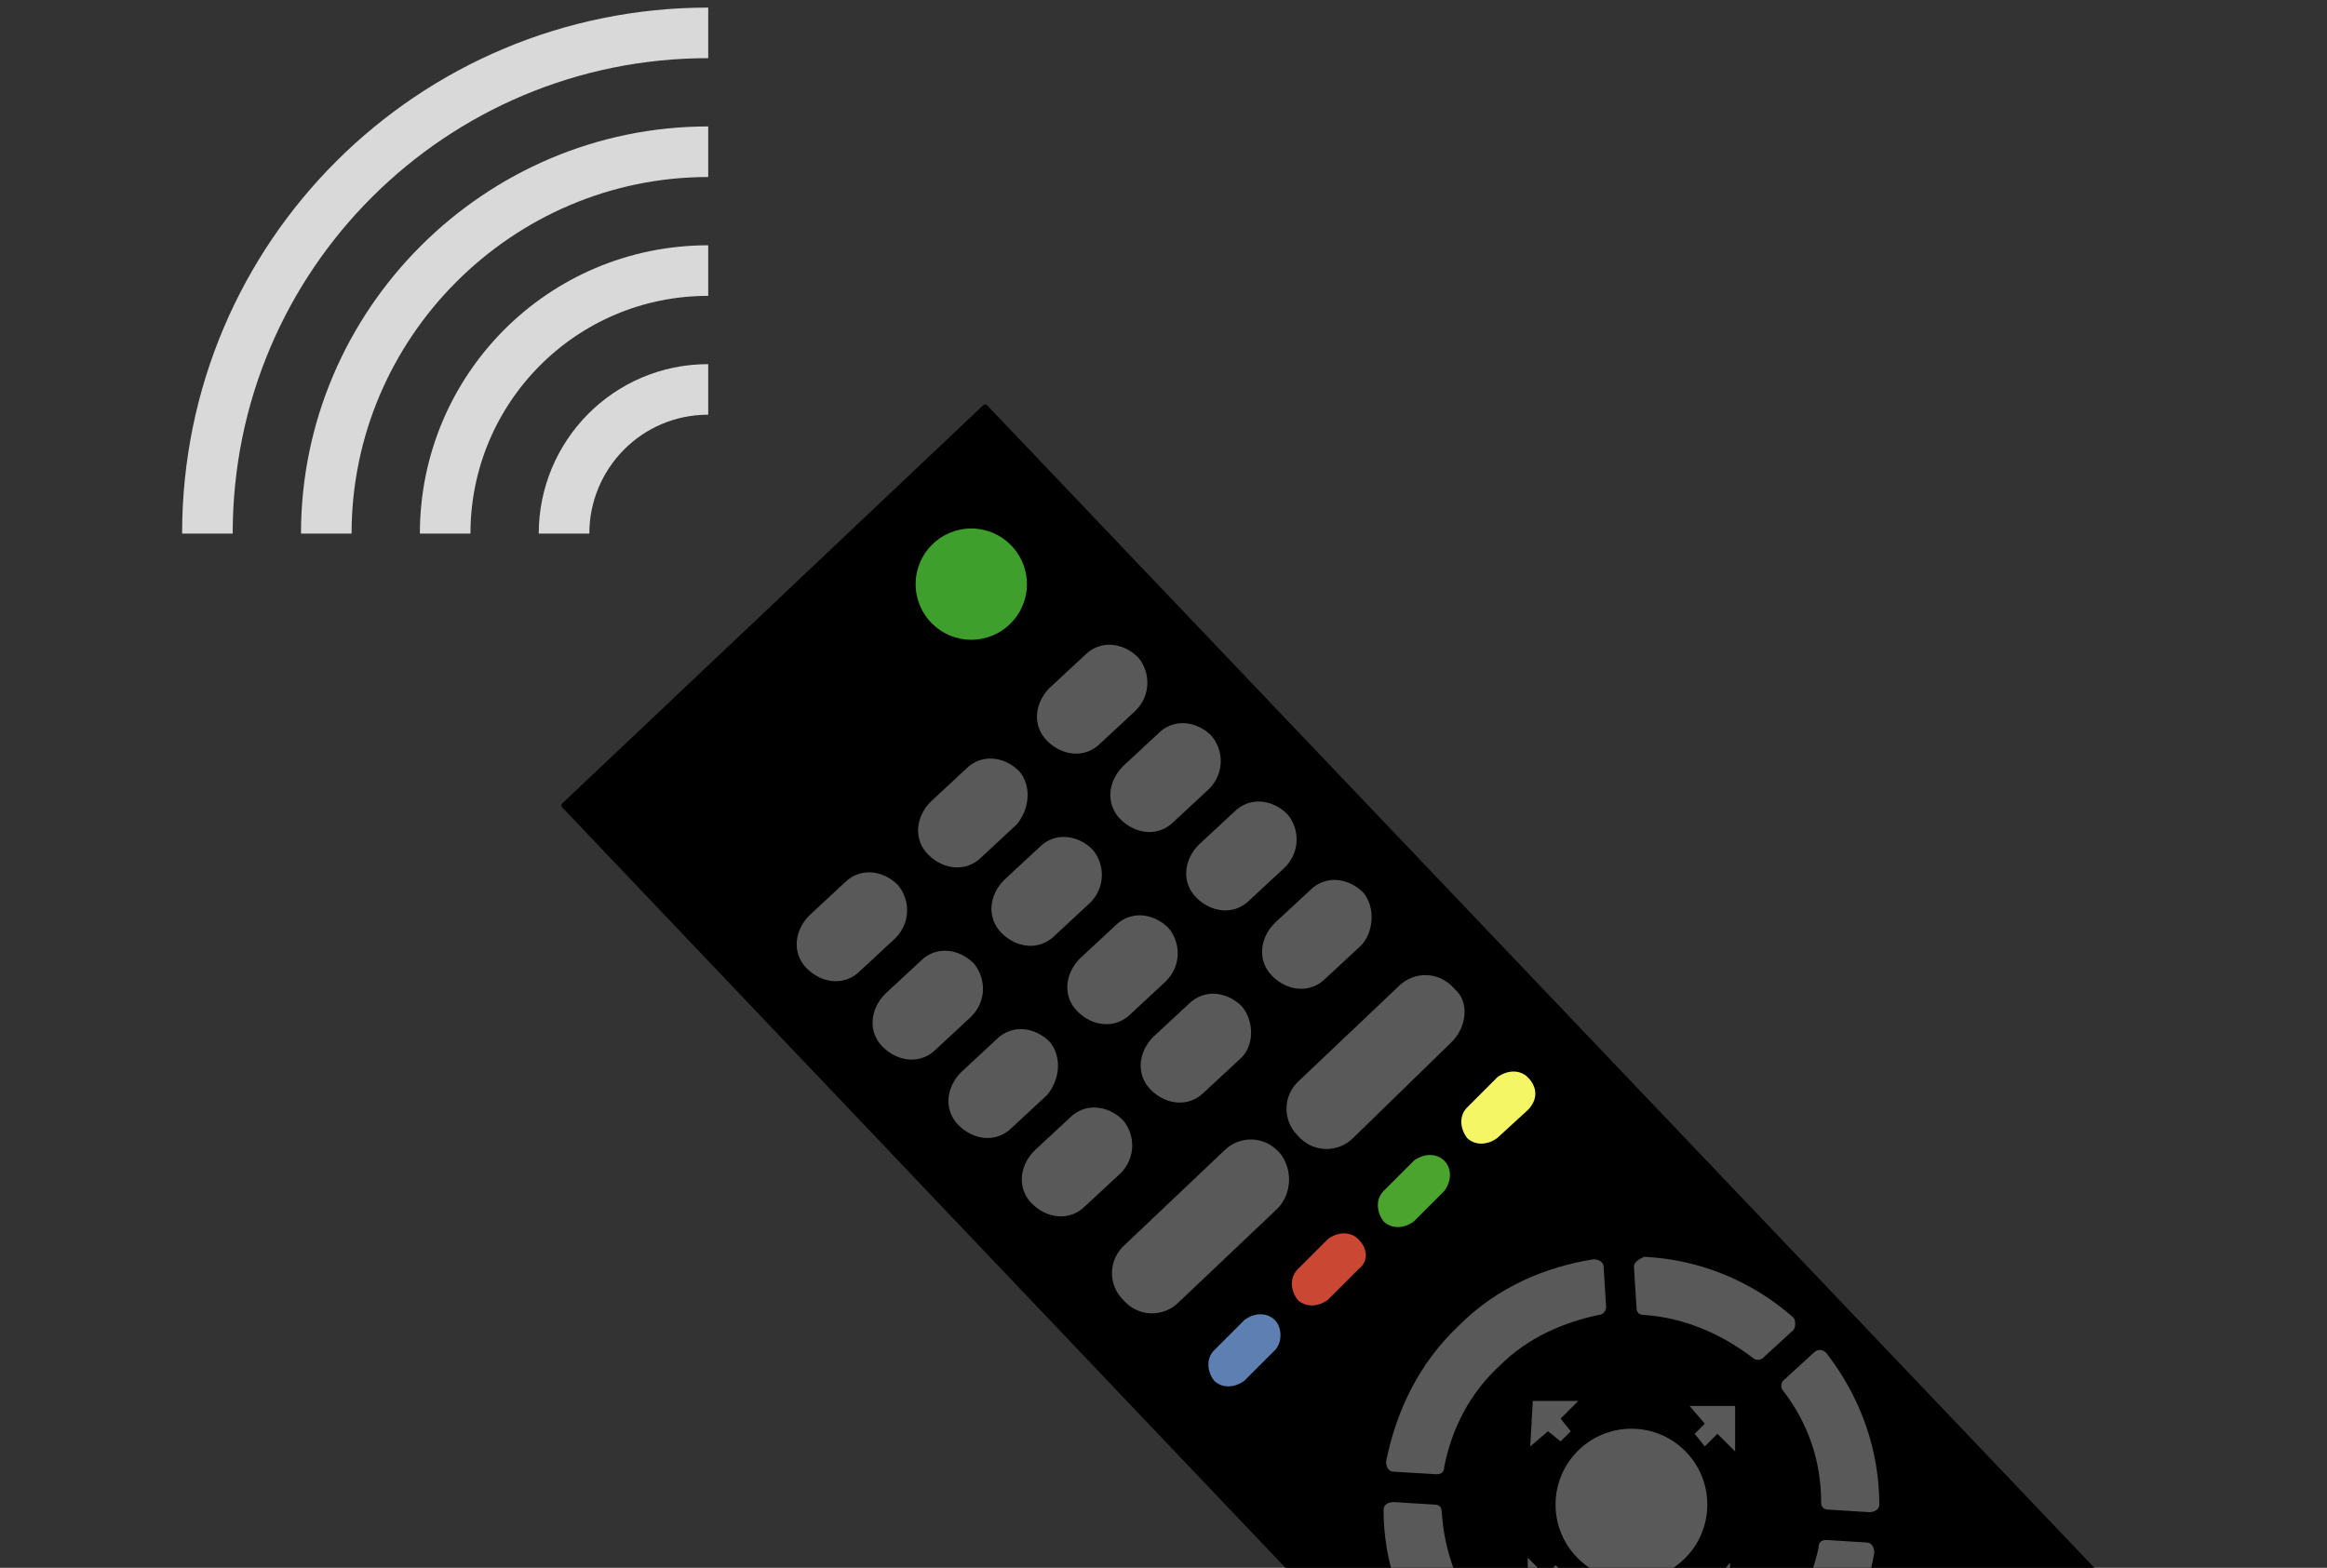 <?xml version="1.0" encoding="utf-8"?>
<!-- Generator: Adobe Illustrator 16.0.0, SVG Export Plug-In . SVG Version: 6.00 Build 0)  -->
<!DOCTYPE svg PUBLIC "-//W3C//DTD SVG 1.1//EN" "http://www.w3.org/Graphics/SVG/1.1/DTD/svg11.dtd">
<svg version="1.1" id="Design" xmlns="http://www.w3.org/2000/svg" xmlns:xlink="http://www.w3.org/1999/xlink" x="0px" y="0px"
	 width="92px" height="62px" viewBox="0 0 92 62" style="enable-background:new 0 0 92 62;" xml:space="preserve">
<rect x="0" y="0" width="92" height="62" fill="#333333" stroke="none"/>
<style type="text/css">
<![CDATA[
	.st0{opacity:0.5;clip-path:url(#SVGID_9_);fill:#FFFFFF;}
	.st1{fill:#46BFE5;}
	.st2{fill:#AE2A4E;}
	.st3{fill:#E60012;}
	.st4{fill:#4BA42D;}
	.st5{fill:#185294;}
	.st6{fill:#E6E6E6;}
	.st7{fill:#808080;}
	.st8{fill:#ED6D4C;}
	.st9{fill:#5085E9;}
	.st10{fill:#53B332;}
	.st11{clip-path:url(#SVGID_12_);fill:#EB6467;}
	.st12{opacity:0.8;fill:#FFFFFF;}
	.st13{fill:#595959;}
	.st14{fill:#242527;}
	.st15{opacity:0.5;fill:#FFFFFF;}
	.st16{fill:#F4A36E;}
	.st17{fill:#F5C92B;}
	.st18{fill:#F5F666;}
	.st19{fill:#5E7FB1;}
	.st20{clip-path:url(#SVGID_6_);}
	.st21{clip-path:url(#SVGID_8_);}
	.st22{clip-path:url(#SVGID_9_);}
	.st23{opacity:0.7;fill:#F0F0F0;}
	.st24{clip-path:url(#SVGID_9_);fill:#BFBFBF;}
	.st25{fill:#9969AA;}
	.st26{fill:none;stroke:#D9D9D9;stroke-width:2;stroke-miterlimit:10;}
	.st27{fill:#FF9800;}
	.st28{fill:#FFF68A;}
	.st29{fill:#FFFFFF;}
	.st30{fill:#636363;}
	.st31{fill:none;}
	.st32{fill:#CA4733;}
	.st33{clip-path:url(#SVGID_12_);fill:#FFB41F;}
	.st34{opacity:0.1;fill:#F0F0F0;}
	.st35{clip-path:url(#SVGID_9_);fill:#C3BE12;}
	.st36{clip-path:url(#SVGID_9_);fill:#97FFFF;}
	.st37{fill:#6BE01F;}
	.st38{clip-path:url(#SVGID_9_);fill:#FFFFFF;}
	.st39{fill:#6E2036;}
	.st40{opacity:0.65;clip-path:url(#SVGID_12_);}
	.st41{fill:#3A56A5;}
	.st42{fill:#081F0C;}
	.st43{fill:#3C3C3C;}
	.st44{fill:#3E9F2C;}
	.st45{clip-path:url(#SVGID_4_);fill:#FFFFFF;}
	.st46{clip-path:url(#SVGID_11_);}
	.st47{clip-path:url(#SVGID_12_);}
	.st48{fill:#76C255;}
	.st49{opacity:0.74;fill:#FFFFFF;}
	.st50{clip-path:url(#SVGID_9_);fill:#00B8F4;}
	.st51{fill:#79171C;}
	.st52{fill:#404040;}
]]>
</style>
<rect x="-111" y="6" class="st48" width="90" height="50"/>
<g>
	<defs>
		<rect id="SVGID_2_" x="-44.5" y="6" width="23.5" height="50"/>
	</defs>
	<clipPath id="SVGID_4_">
		<use xlink:href="#SVGID_2_"  style="overflow:visible;"/>
	</clipPath>
	<path class="st45" d="M-21.1,21.9c-2.2-2.3-5.1-3.4-8.7-3.4c-3.6,0-6.5,1.2-8.7,3.4c-2.8,2.9-3.7,6.9-3.6,8.8
		c0.1,1.4,0.4,4.3,1.2,8.5h1.7l0.4,2.7c0.1,0.4,0.4,0.7,0.8,0.7h3.5c0.8,0,1.3-0.7,1.2-1.4l-1.1-7.9c-0.1-0.7-0.9-1.2-1.6-1l-3.4,1
		c-0.3,0.1-0.5,0.4-0.6,0.7c-0.2-1.5-0.3-2.6-0.4-3.3c0-0.1,0-0.1,0-0.2h1.5c0.4,0,0.7-0.3,0.7-0.7c0.3-3.9,3.5-7.5,8.4-7.5
		c4.9,0,8.1,3.7,8.4,7.5c0,0.4,0.4,0.7,0.7,0.7h1.5c0,0.1,0,0.2,0,0.2c0,0.7-0.1,1.8-0.4,3.3c0-0.3-0.2-0.6-0.6-0.7l-3.4-1
		c-0.7-0.2-1.5,0.3-1.6,1l-1.1,7.9c-0.1,0.8,0.5,1.4,1.2,1.4h3.5c0.4,0,0.7-0.3,0.8-0.7l0.4-2.7h1.7c0.7-4.2,1.1-7.1,1.2-8.5
		C-17.4,28.9-18.4,24.8-21.1,21.9z"/>
</g>
<path class="st29" d="M-54.9,21.7v-1.8l-1.8-1.8h-7.5l-1.8,1.8v1.8H-73v18.4c0,0.7,0.6,1.2,1.2,1.2h22.6c0.7,0,1.2-0.6,1.2-1.2V21.7
	H-54.9z M-64.2,21.7v-1.8h7.5v1.8H-64.2z"/>
<path class="st29" d="M-82.4,41.2h-20.6c-1.9,0-3.4-1.5-3.4-3.4V23.9c0-1.9,1.5-3.4,3.4-3.4h20.6c1.9,0,3.4,1.5,3.4,3.4v13.9
	C-79,39.7-80.5,41.2-82.4,41.2z M-101.9,24.1v-0.5c0-0.6-0.4-1-1-1h-0.5c-0.6,0-1,0.4-1,1v0.5c0,0.6,0.4,1,1,1h0.5
	C-102.3,25.1-101.9,24.7-101.9,24.1z M-101.9,28.8v-0.5c0-0.6-0.4-1-1-1h-0.5c-0.6,0-1,0.4-1,1v0.5c0,0.6,0.4,1,1,1h0.5
	C-102.3,29.8-101.9,29.3-101.9,28.8z M-101.9,33.4v-0.5c0-0.6-0.4-1-1-1h-0.5c-0.6,0-1,0.4-1,1v0.5c0,0.6,0.4,1,1,1h0.5
	C-102.3,34.4-101.9,34-101.9,33.4z M-101.9,38.1v-0.5c0-0.6-0.4-1-1-1h-0.5c-0.6,0-1,0.4-1,1v0.5c0,0.6,0.4,1,1,1h0.5
	C-102.3,39.1-101.9,38.6-101.9,38.1z M-81.1,24.1v-0.5c0-0.6-0.4-1-1-1h-0.5c-0.6,0-1,0.4-1,1v0.5c0,0.6,0.4,1,1,1h0.5
	C-81.6,25.1-81.1,24.7-81.1,24.1z M-81.1,28.8v-0.5c0-0.6-0.4-1-1-1h-0.5c-0.6,0-1,0.4-1,1v0.5c0,0.6,0.4,1,1,1h0.5
	C-81.6,29.8-81.1,29.3-81.1,28.8z M-81.1,33.4v-0.5c0-0.6-0.4-1-1-1h-0.5c-0.6,0-1,0.4-1,1v0.5c0,0.6,0.4,1,1,1h0.5
	C-81.6,34.4-81.1,34-81.1,33.4z M-81.1,38.1v-0.5c0-0.6-0.4-1-1-1h-0.5c-0.6,0-1,0.4-1,1v0.5c0,0.6,0.4,1,1,1h0.5
	C-81.6,39.1-81.1,38.6-81.1,38.1z"/>
<rect x="-112" class="st31" width="92" height="62"/>
<g>
	<path class="st26" d="M17.6,21.1c0-5.7,4.6-10.4,10.4-10.4"/>
	<path class="st26" d="M22.3,21.1c0-3.1,2.5-5.7,5.7-5.7"/>
	<path class="st26" d="M12.9,21.1C12.9,12.8,19.7,6,28,6"/>
	<path class="st26" d="M8.2,21.1C8.2,10.1,17.1,1.3,28,1.3"/>
</g>
<g>
	<defs>
		<rect id="SVGID_5_" width="92" height="62"/>
	</defs>
	<clipPath id="SVGID_6_">
		<use xlink:href="#SVGID_5_"  style="overflow:visible;"/>
	</clipPath>
	<g class="st20">
		<path d="M104.8,85.1L39,16c0,0-0.1,0-0.1,0L22.2,31.8c0,0,0,0.1,0,0.1L88,101.1L104.8,85.1z"/>
		<g>
			<path class="st13" d="M78.2,82l-1.4,1.3c-0.6,0.6-1.5,0.5-2.1-0.1l0,0c-0.6-0.6-0.5-1.5,0.1-2.1l1.4-1.3c0.6-0.6,1.5-0.5,2.1,0
				l0,0C78.8,80.5,78.8,81.4,78.2,82z"/>
			<path class="st13" d="M82.9,77.5l-1.4,1.3c-0.6,0.6-1.5,0.5-2.1-0.1l0,0c-0.6-0.6-0.5-1.5,0.1-2.1l1.4-1.3
				c0.6-0.6,1.5-0.5,2.1,0.1l0,0C83.5,76,83.5,76.9,82.9,77.5z"/>
			<path class="st13" d="M87.6,73l-1.4,1.3c-0.6,0.6-1.5,0.5-2.1-0.1l0,0c-0.6-0.6-0.5-1.5,0.1-2.1l1.4-1.3c0.6-0.6,1.5-0.5,2.1,0.1
				l0,0C88.3,71.5,88.2,72.5,87.6,73z"/>
			<path class="st13" d="M81.2,85.1l-1.4,1.3c-0.6,0.6-1.5,0.5-2.1-0.1l0,0c-0.6-0.6-0.5-1.5,0.1-2.1l1.4-1.3
				c0.6-0.6,1.5-0.5,2.1,0.1l0,0C81.8,83.6,81.8,84.6,81.2,85.1z"/>
			<path class="st13" d="M85.9,80.6l-1.4,1.3c-0.6,0.6-1.5,0.5-2.1,0l0,0c-0.6-0.6-0.5-1.5,0.1-2.1l1.4-1.3c0.6-0.6,1.5-0.5,2.1,0.1
				l0,0C86.5,79.1,86.5,80.1,85.9,80.6z"/>
			<path class="st13" d="M90.6,76.1l-1.4,1.3c-0.6,0.6-1.5,0.5-2.1-0.1l0,0c-0.6-0.6-0.5-1.5,0.1-2.1l1.4-1.3
				c0.6-0.6,1.5-0.5,2.1,0.1l0,0C91.2,74.6,91.2,75.6,90.6,76.1z"/>
			<path class="st13" d="M84.1,88.2l-1.4,1.3c-0.6,0.6-1.5,0.5-2.1-0.1l0,0c-0.6-0.6-0.5-1.5,0.1-2.1l1.4-1.3
				c0.6-0.6,1.5-0.5,2.1,0.1l0,0C84.7,86.7,84.7,87.7,84.1,88.2z"/>
			<path class="st13" d="M88.9,83.7l-1.4,1.3c-0.6,0.6-1.5,0.5-2.1-0.1l0,0c-0.6-0.6-0.5-1.5,0.1-2.1l1.4-1.3
				c0.6-0.6,1.5-0.5,2.1,0.1l0,0C89.5,82.3,89.4,83.2,88.9,83.7z"/>
			<path class="st13" d="M93.6,79.2l-1.4,1.3c-0.6,0.6-1.5,0.5-2.1-0.1l0,0c-0.6-0.6-0.5-1.5,0.1-2.1l1.4-1.3
				c0.6-0.6,1.5-0.5,2.1,0.1l0,0C94.2,77.8,94.2,78.7,93.6,79.2z"/>
		</g>
		<g>
			<circle class="st44" cx="38.4" cy="23.1" r="2.2"/>
			<path class="st18" d="M60.4,43.9L59.2,45c-0.4,0.3-0.9,0.3-1.2,0l0,0c-0.3-0.4-0.3-0.9,0-1.2l1.2-1.2c0.4-0.3,0.9-0.3,1.2,0l0,0
				C60.8,43,60.8,43.5,60.4,43.9z"/>
			<path class="st19" d="M50.4,53.4l-1.2,1.2c-0.4,0.3-0.9,0.3-1.2,0l0,0c-0.3-0.4-0.3-0.9,0-1.2l1.2-1.2c0.4-0.3,0.9-0.3,1.2,0l0,0
				C50.7,52.5,50.7,53.1,50.4,53.4z"/>
			<path class="st32" d="M53.7,50.2l-1.2,1.2c-0.4,0.3-0.9,0.3-1.2,0v0c-0.3-0.4-0.3-0.9,0-1.2l1.2-1.2c0.4-0.3,0.9-0.3,1.2,0l0,0
				C54.1,49.4,54.1,49.9,53.7,50.2z"/>
			<path class="st4" d="M57.1,47.1l-1.2,1.2c-0.4,0.3-0.9,0.3-1.2,0l0,0c-0.3-0.4-0.3-0.9,0-1.2l1.2-1.2c0.4-0.3,0.9-0.3,1.2,0l0,0
				C57.4,46.2,57.4,46.7,57.1,47.1z"/>
			<path class="st13" d="M35.4,37.1L34,38.4c-0.6,0.6-1.5,0.5-2.1-0.1l0,0c-0.6-0.6-0.5-1.5,0.1-2.1l1.4-1.3
				c0.6-0.6,1.5-0.5,2.1,0.1l0,0C36,35.6,36,36.5,35.4,37.1z"/>
			<path class="st13" d="M40.2,32.6l-1.4,1.3c-0.6,0.6-1.5,0.5-2.1-0.1l0,0c-0.6-0.6-0.5-1.5,0.1-2.1l1.4-1.3
				c0.6-0.6,1.5-0.5,2.1,0.1l0,0C40.8,31.1,40.7,32,40.2,32.6z"/>
			<path class="st13" d="M44.9,28.1l-1.4,1.3c-0.6,0.6-1.5,0.5-2.1-0.1l0,0c-0.6-0.6-0.5-1.5,0.1-2.1l1.4-1.3
				c0.6-0.6,1.5-0.5,2.1,0.1l0,0C45.5,26.6,45.5,27.5,44.9,28.1z"/>
			<path class="st13" d="M38.4,40.2L37,41.5c-0.6,0.6-1.5,0.5-2.1-0.1l0,0c-0.6-0.6-0.5-1.5,0.1-2.1l1.4-1.3
				c0.6-0.6,1.5-0.5,2.1,0.1l0,0C39,38.7,39,39.6,38.4,40.2z"/>
			<path class="st13" d="M43.1,35.7L41.7,37c-0.6,0.6-1.5,0.5-2.1-0.1l0,0c-0.6-0.6-0.5-1.5,0.1-2.1l1.4-1.3
				c0.6-0.6,1.5-0.5,2.1,0.1l0,0C43.7,34.2,43.7,35.1,43.1,35.7z"/>
			<path class="st13" d="M47.8,31.2l-1.4,1.3c-0.6,0.6-1.5,0.5-2.1-0.1l0,0c-0.6-0.6-0.5-1.5,0.1-2.1l1.4-1.3
				c0.6-0.6,1.5-0.5,2.1,0.1l0,0C48.4,29.7,48.4,30.6,47.8,31.2z"/>
			<path class="st13" d="M41.4,43.3L40,44.6c-0.6,0.6-1.5,0.5-2.1-0.1l0,0c-0.6-0.6-0.5-1.5,0.1-2.1l1.4-1.3
				c0.6-0.6,1.5-0.5,2.1,0.1l0,0C42,41.8,41.9,42.7,41.4,43.3z"/>
			<path class="st13" d="M46.1,38.8l-1.4,1.3c-0.6,0.6-1.5,0.5-2.1-0.1l0,0c-0.6-0.6-0.5-1.5,0.1-2.1l1.4-1.3
				c0.6-0.6,1.5-0.5,2.1,0.1l0,0C46.7,37.3,46.7,38.2,46.1,38.8z"/>
			<path class="st13" d="M50.8,34.3l-1.4,1.3c-0.6,0.6-1.5,0.5-2.1-0.1l0,0c-0.6-0.6-0.5-1.5,0.1-2.1l1.4-1.3
				c0.6-0.6,1.5-0.5,2.1,0.1l0,0C51.4,32.8,51.4,33.7,50.8,34.3z"/>
			<path class="st13" d="M44.3,46.4l-1.4,1.3c-0.6,0.6-1.5,0.5-2.1-0.1l0,0c-0.6-0.6-0.5-1.5,0.1-2.1l1.4-1.3
				c0.6-0.6,1.5-0.5,2.1,0.1l0,0C44.9,44.9,44.9,45.8,44.3,46.4z"/>
			<path class="st13" d="M49,41.9l-1.4,1.3c-0.6,0.6-1.5,0.5-2.1-0.1l0,0c-0.6-0.6-0.5-1.5,0.1-2.1l1.4-1.3c0.6-0.6,1.5-0.5,2.1,0.1
				l0,0C49.6,40.4,49.6,41.4,49,41.9z"/>
			<path class="st13" d="M53.8,37.4l-1.4,1.3c-0.6,0.6-1.5,0.5-2.1-0.1l0,0c-0.6-0.6-0.5-1.5,0.1-2.1l1.4-1.3
				c0.6-0.6,1.5-0.5,2.1,0.1l0,0C54.4,35.9,54.3,36.9,53.8,37.4z"/>
			<path class="st13" d="M50.5,47.8l-3.9,3.7c-0.6,0.6-1.6,0.6-2.2-0.1l0,0c-0.6-0.6-0.6-1.6,0.1-2.2l3.9-3.7
				c0.6-0.6,1.6-0.6,2.2,0.1l0,0C51.1,46.2,51.1,47.2,50.5,47.8z"/>
			<path class="st13" d="M57.4,41.2L53.5,45c-0.6,0.6-1.6,0.6-2.2-0.1l0,0c-0.6-0.6-0.6-1.6,0.1-2.2l3.9-3.7
				c0.6-0.6,1.6-0.6,2.2,0.1l0,0C58.1,39.6,58,40.6,57.4,41.2z"/>
		</g>
		<g>
			<g>
				<g>
					<polygon class="st13" points="61.1,62.3 61.5,61.9 62,62.3 61.5,62.8 62.2,63.5 60.4,63.4 60.4,61.6 					"/>
					<polygon class="st13" points="67.9,56.7 67.4,57.2 67,56.7 67.4,56.3 66.8,55.6 68.6,55.6 68.6,57.4 					"/>
				</g>
				<g>
					<polygon class="st13" points="61.7,56.1 62.1,56.6 61.7,57 61.2,56.6 60.5,57.2 60.6,55.4 62.4,55.4 					"/>
					<polygon class="st13" points="67.3,62.9 66.8,62.5 67.3,62 67.8,62.5 68.4,61.8 68.4,63.6 66.6,63.6 					"/>
				</g>
			</g>
			<circle class="st13" cx="64.5" cy="59.5" r="3"/>
			<g>
				<path class="st13" d="M58.5,64c-0.9-1.3-1.4-2.7-1.5-4.2c0-0.2-0.1-0.3-0.3-0.3l-1.6-0.1c-0.2,0-0.4,0.1-0.4,0.3
					c0,2.1,0.7,4.1,2.1,5.8c0.1,0.1,0.3,0.2,0.5,0l1.2-1.1C58.6,64.3,58.6,64.2,58.5,64z"/>
				<path class="st13" d="M59.2,65.3l-1.2,1.1c-0.1,0.1-0.1,0.4,0,0.5c1.6,1.4,3.7,2.2,5.7,2.4c0.2,0,0.3-0.1,0.3-0.3l-0.1-1.6
					c0-0.2-0.1-0.3-0.3-0.3c-1.5-0.1-2.9-0.7-4.1-1.7C59.5,65.2,59.4,65.2,59.2,65.3z"/>
				<path class="st13" d="M70.5,55c1,1.3,1.5,2.8,1.5,4.4c0,0.2,0.1,0.3,0.3,0.3l1.6,0.1c0.2,0,0.4-0.1,0.4-0.3c0-2.1-0.7-4.2-2.1-6
					c-0.1-0.1-0.3-0.2-0.5,0l-1.2,1.1C70.4,54.7,70.4,54.9,70.5,55z"/>
				<path class="st13" d="M56.8,58.3c0.2,0,0.3-0.1,0.3-0.3c0.3-1.5,1-2.9,2.2-4c1.1-1.1,2.5-1.7,3.9-2c0.2,0,0.3-0.2,0.3-0.3
					l-0.1-1.6c0-0.2-0.2-0.3-0.4-0.3c-1.9,0.3-3.8,1.1-5.3,2.6c-1.6,1.5-2.5,3.4-2.9,5.4c0,0.2,0.1,0.4,0.3,0.4L56.8,58.3z"/>
				<path class="st13" d="M72.2,60.9c-0.2,0-0.3,0.1-0.3,0.3c-0.3,1.4-1,2.8-2.2,3.8c-1.2,1.1-2.6,1.8-4.1,2c-0.2,0-0.3,0.2-0.3,0.3
					l0.1,1.6c0,0.2,0.2,0.3,0.4,0.3c2-0.3,3.9-1.1,5.5-2.6c1.5-1.5,2.5-3.3,2.8-5.2c0-0.2-0.1-0.4-0.3-0.4L72.2,60.9z"/>
				<path class="st13" d="M64.6,50.1l0.1,1.6c0,0.2,0.1,0.3,0.3,0.3c1.5,0.1,3,0.7,4.3,1.7c0.1,0.1,0.3,0.1,0.4,0l1.2-1.1
					c0.1-0.1,0.1-0.4,0-0.5c-1.7-1.5-3.8-2.3-5.9-2.4C64.8,49.8,64.6,49.9,64.6,50.1z"/>
			</g>
		</g>
		<g>
			<path class="st13" d="M75,78.3L75,78.3c-0.9,0.9-2.4,0.9-3.3-0.1l-3.7-3.9c-0.9-0.9-0.9-2.4,0.1-3.3l0,0c0.9-0.9,2.4-0.9,3.3,0.1
				l3.7,3.9C76,76,76,77.5,75,78.3z"/>
			<path class="st13" d="M82.8,71L82.8,71c-0.9,0.9-2.4,0.9-3.3-0.1l-3.7-3.9c-0.9-0.9-0.9-2.4,0.1-3.3l0,0c0.9-0.9,2.4-0.9,3.3,0.1
				l3.7,3.9C83.7,68.6,83.7,70.1,82.8,71z"/>
		</g>
	</g>
</g>
<g>
	<circle class="st5" cx="162" cy="31" r="29.5"/>
	<path class="st29" d="M158.9,38.3c0-4.2,0.4-6.1,4.1-9c1.6-1.2,2.5-2.6,2.5-4.4c0-3.4-2.2-4.4-3.9-4.4c-3.6,0-4.1,3-4.3,5.1v0h-5.6
		c0-7.7,5.2-10.3,9.5-10.3c2.4,0,10.2,0.7,10.2,9.4c0,3.6-1.7,5.7-4.8,8.1c-1.7,1.4-2.4,2.2-2.4,5.4H158.9z M164.5,47.5h-5.8v-6.2
		h5.8V47.5z"/>
</g>
<rect x="116" class="st31" width="92" height="62"/>
<g>
	<defs>
		<rect id="SVGID_7_" y="89" width="92" height="62"/>
	</defs>
	<clipPath id="SVGID_8_">
		<use xlink:href="#SVGID_7_"  style="overflow:visible;"/>
	</clipPath>
	<g class="st21">
		<g>
			<defs>
				<rect id="SVGID_1_" x="1" y="94.3" width="90" height="51.3"/>
			</defs>
			<clipPath id="SVGID_9_">
				<use xlink:href="#SVGID_1_"  style="overflow:visible;"/>
			</clipPath>
			<rect x="-1" y="93.8" class="st36" width="93.7" height="30.8"/>
			<rect x="-1" y="122.3" class="st50" width="93.7" height="26.2"/>
			<polygon class="st35" points="64.2,123.4 69.5,119.7 72.6,120.9 76.4,119 80.6,119 81.5,121.3 85.8,120.9 89.3,120.9 92.8,120.9 
				92.8,126.5 81.3,126.5 67.1,125.2 69.4,123.4 			"/>
			<g class="st22">
				<polygon class="st3" points="32.2,115.8 32.2,129.8 39,124.5 				"/>
				<polygon class="st29" points="26.7,129.8 37.4,129.8 37.4,131.2 28.7,131.2 				"/>
			</g>
			<g class="st22">
				<polygon class="st27" points="12.4,119.7 12.4,125.9 15.4,123.6 				"/>
				<polygon class="st29" points="9.9,125.9 14.7,125.9 14.7,126.5 10.8,126.5 				"/>
			</g>
			<g class="st22">
				<polygon class="st37" points="46.3,118.6 46.3,127.6 50.7,124.2 				"/>
				<polygon class="st29" points="42.8,127.6 49.7,127.6 49.7,128.5 44.1,128.5 				"/>
			</g>
			<path class="st0" d="M4.2,135.3c1.5,1,3.4,1.6,5.2,1.3c0.9-0.1,1.8-0.4,2.6-0.8c0.8-0.4,1.8-0.7,2.8-0.4c1.8,0.8,2.7,2.5,4.4,3.2
				c1.6,0.7,3.5,0.3,5.3-0.1c1.8-0.4,3.7-0.9,5.6-0.5c1.9,0.4,3.5,1.3,5.2,2.1c1.6,0.8,3.3,1.6,5,1.4c1.7-0.1,3.1-1.3,4.6-2.4
				c1.4-1.1,3.3-2,5.3-2c1.9-0.1,3.8,0.4,5.5,1.1c1.7,0.6,3.6,1.1,4.9,0c0.7-0.5,1.4-1.2,2.4-1.5c1-0.3,2-0.3,2.9-0.1
				c1.9,0.4,3.5,1.3,5.3,1.6c0.9,0.2,1.8,0.2,2.6-0.1c0.8-0.3,1.4-0.9,2.3-1.4c0.9-0.5,2-0.4,2.8-0.1c0.9,0.3,1.7,0.7,2.6,0.9
				c1.8,0.5,3.7,0.5,5.4-0.1c-1.7,0.6-3.7,0.7-5.5,0.3c-0.9-0.2-1.8-0.6-2.6-0.9c-0.9-0.3-1.8-0.3-2.5,0.2c-0.7,0.4-1.4,1.2-2.3,1.5
				c-0.9,0.3-1.9,0.3-2.9,0.2c-1.9-0.3-3.5-1.2-5.3-1.5c-0.9-0.2-1.8-0.2-2.6,0.1c-0.8,0.3-1.4,0.9-2.2,1.5
				c-0.8,0.6-1.8,0.9-2.8,0.8c-1-0.1-1.9-0.4-2.8-0.7c-1.7-0.6-3.5-1.1-5.2-1c-1.8,0-3.4,0.8-4.8,1.9c-0.7,0.5-1.4,1.1-2.3,1.6
				c-0.8,0.5-1.8,0.8-2.8,0.9c-2,0.1-3.8-0.7-5.4-1.6c-1.6-0.8-3.2-1.7-5-2.1c-1.7-0.4-3.5,0-5.3,0.4c-1.8,0.4-3.8,0.8-5.6,0
				c-1.8-0.8-2.7-2.6-4.3-3.3c-0.8-0.3-1.7-0.1-2.5,0.3c-0.8,0.4-1.8,0.7-2.7,0.7C7.5,137,5.6,136.4,4.2,135.3z"/>
			<path class="st0" d="M7.7,132.5c1.5,0.5,3.2,0.7,4.8,0.6c1.6,0,3.1-0.8,4.8-0.6c1.7,0.3,3,1.4,4.6,1.5c1.6,0.2,3.2,0,4.8-0.2
				c6.6-1.7,12.9,3.7,18.9,0.2c3.1-1.2,6.6-0.9,9.8-0.3c1.6,0.3,3.2,0.5,4.6-0.1c0.7-0.3,1.5-0.6,2.4-0.7c0.8-0.1,1.7,0,2.5,0.1
				c1.6,0.2,3.2,0.6,4.8,0.8c0.8,0.1,1.6,0.1,2.3-0.1c0.8-0.1,1.5-0.5,2.3-0.7c1.7-0.3,3.3,0.3,4.8,0.5c1.6,0.2,3.2,0.2,4.8,0
				c-1.6,0.3-3.2,0.4-4.8,0.2c-1.6-0.1-3.2-0.7-4.7-0.3c-0.7,0.2-1.5,0.6-2.3,0.7c-0.8,0.2-1.7,0.2-2.5,0.1
				c-1.6-0.1-3.2-0.5-4.8-0.7c-1.6-0.2-3.1,0-4.6,0.7c-1.6,0.7-3.4,0.4-5,0.2c-3.1-0.6-6.4-0.8-9.3,0.3c-1.5,0.5-3.1,1.2-4.8,1.2
				c-1.7,0.1-3.3-0.3-4.9-0.7c-1.6-0.4-3.1-0.8-4.7-1c-1.6-0.2-3.2,0-4.8,0.1c-1.6,0.2-3.3,0.3-4.9,0.1c-1.7-0.2-3-1.4-4.5-1.6
				c-1.5-0.3-3.1,0.5-4.8,0.4C10.9,133.3,9.2,133.1,7.7,132.5z"/>
			<ellipse class="st38" cx="65.7" cy="101.2" rx="6.4" ry="6.1"/>
			<path class="st38" d="M79.8,114.1h-2.4v-0.3c0-0.6,0.5-1.2,1.2-1.2l0,0c0.7,0,1.2,0.5,1.2,1.2V114.1z"/>
			<polygon class="st38" points="80.1,119.2 77.1,119.2 77.3,114.7 79.9,114.7 			"/>
			<rect x="77.1" y="114" class="st24" width="2.9" height="0.8"/>
		</g>
		<rect x="8.4" y="132" class="st14" width="14.4" height="13.7"/>
		<rect x="8.4" y="136.7" class="st52" width="14.4" height="0.2"/>
		<rect x="9.6" y="133.8" class="st15" width="5.8" height="1.7"/>
		<rect x="14.5" y="139.9" class="st15" width="2" height="1.7"/>
		<rect x="23.1" y="132" class="st14" width="14.4" height="13.7"/>
		<rect x="23.1" y="136.7" class="st52" width="14.4" height="0.2"/>
		<rect x="24.3" y="133.8" class="st15" width="8.1" height="1.7"/>
		<rect x="28" y="139.9" class="st9" width="4.6" height="1.7"/>
		<rect x="37.9" y="127.1" class="st43" width="14.4" height="18.6"/>
		<rect x="37.9" y="136.6" class="st7" width="14.4" height="4.7"/>
		<rect x="37.9" y="131.8" class="st52" width="14.4" height="0.2"/>
		<rect x="39.1" y="128.9" class="st15" width="5.8" height="1.7"/>
		<rect x="41.8" y="133.3" class="st9" width="6.5" height="1.7"/>
		<rect x="42.9" y="138.1" class="st9" width="4.4" height="1.7"/>
		<rect x="42.1" y="142.6" class="st9" width="5.8" height="1.7"/>
		<rect x="52.6" y="132" class="st14" width="14.4" height="13.7"/>
		<rect x="52.6" y="136.7" class="st52" width="14.4" height="0.2"/>
		<rect x="53.9" y="133.8" class="st15" width="4.2" height="1.7"/>
		<rect x="58.8" y="139.9" class="st9" width="2" height="1.7"/>
		<rect x="67.4" y="132" class="st14" width="14.4" height="13.7"/>
		<rect x="67.4" y="136.7" class="st52" width="14.4" height="0.2"/>
		<rect x="68.6" y="133.8" class="st15" width="7.4" height="1.7"/>
		<rect x="72.3" y="139.9" class="st9" width="4.5" height="1.7"/>
		<rect x="4.2" y="126" class="st30" width="15.1" height="2.8"/>
		<rect x="4" y="125.8" class="st6" width="15.1" height="2.8"/>
		<rect x="82.1" y="132" class="st14" width="8.8" height="13.7"/>
		<rect x="82.1" y="136.7" class="st52" width="8.8" height="0.2"/>
		<rect x="83.4" y="133.8" class="st15" width="5.8" height="1.7"/>
		<rect x="88.3" y="139.9" class="st15" width="2" height="1.7"/>
	</g>
</g>
<g>
	<defs>
		<rect id="SVGID_10_" x="-112" y="89" width="92" height="62"/>
	</defs>
	<clipPath id="SVGID_11_">
		<use xlink:href="#SVGID_10_"  style="overflow:visible;"/>
	</clipPath>
	<g class="st46">
		<g>
			<defs>
				<rect id="SVGID_3_" x="-111" y="94.3" width="90" height="51.2"/>
			</defs>
			<clipPath id="SVGID_12_">
				<use xlink:href="#SVGID_3_"  style="overflow:visible;"/>
			</clipPath>
			<rect x="-113.5" y="92.6" class="st11" width="96" height="45.6"/>
			<g class="st47">
				<polygon class="st29" points="-53.9,125 -46.8,116.8 -50.4,133 -43.4,115.4 -41.8,120.9 -40.8,116.7 -34.1,122.4 -37.2,114.6 
					-31.6,116.9 -43.1,107.9 -57,117.6 -50.5,115.4 				"/>
				<polygon class="st39" points="-31.6,116.9 -37.2,114.6 -34.1,122.4 -40.8,116.7 -41.8,120.9 -43.4,115.4 -50.4,133 -46.8,116.8 
					-53.9,125 -50.5,115.4 -57,117.6 -77.4,131.8 -95.2,125.1 -113.5,134.3 -113.5,148.8 -17.4,148.8 -17.4,127.9 				"/>
			</g>
			<circle class="st33" cx="-85.2" cy="106.9" r="6.5"/>
			<g class="st40">
				<path class="st29" d="M-1.4,130.6h-7.1c0.4-0.5,0.7-1.1,0.7-1.8c0-1.5-1.2-2.7-2.7-2.7h-30.8c-1.5,0-2.7,1.2-2.7,2.7
					s1.2,2.7,2.7,2.7h7.1c-0.4,0.5-0.7,1.1-0.7,1.8c0,1.5,1.2,2.7,2.7,2.7h30.8c1.5,0,2.7-1.2,2.7-2.7S0.1,130.6-1.4,130.6z"/>
				<path class="st29" d="M-68.5,114.6H-80c0.1-0.3,0.2-0.6,0.2-0.9c0-1.5-1.2-2.7-2.7-2.7h-30.8c-1.5,0-2.7,1.2-2.7,2.7
					s1.2,2.7,2.7,2.7h11.5c-0.1,0.3-0.2,0.6-0.2,0.9c0,1.5,1.2,2.7,2.7,2.7h30.8c1.5,0,2.7-1.2,2.7-2.7S-67,114.6-68.5,114.6z"/>
			</g>
		</g>
		<rect x="-108" y="129.9" class="st14" width="15.5" height="10.9"/>
		<rect x="-108" y="134.2" class="st52" width="6" height="0.2"/>
		<rect x="-106.6" y="131.2" class="st15" width="7" height="1.7"/>
		<rect x="-106.6" y="135.7" class="st15" width="12.7" height="0.8"/>
		<rect x="-106.6" y="137.1" class="st15" width="10.1" height="0.8"/>
		<rect x="-92.3" y="129.9" class="st14" width="15.5" height="10.9"/>
		<rect x="-92.3" y="134.2" class="st52" width="6" height="0.2"/>
		<rect x="-90.9" y="131.2" class="st15" width="7" height="1.7"/>
		<rect x="-90.9" y="135.7" class="st15" width="12.7" height="0.8"/>
		<rect x="-90.9" y="137.1" class="st15" width="6.9" height="0.8"/>
		<rect x="-76.6" y="127.6" class="st7" width="15.5" height="13.2"/>
		<rect x="-76.6" y="131.8" class="st49" width="13.7" height="0.2"/>
		<rect x="-75.1" y="128.9" class="st49" width="7" height="1.7"/>
		<rect x="-75.1" y="133.4" class="st49" width="12.7" height="0.8"/>
		<rect x="-75.1" y="134.8" class="st49" width="10.6" height="0.8"/>
		<rect x="-60.9" y="129.9" class="st14" width="15.5" height="10.9"/>
		<rect x="-60.9" y="134.2" class="st52" width="6" height="0.2"/>
		<rect x="-59.4" y="131.2" class="st15" width="7" height="1.7"/>
		<rect x="-59.4" y="135.7" class="st15" width="12.7" height="0.8"/>
		<rect x="-59.4" y="137.1" class="st15" width="11.9" height="0.8"/>
		<rect x="-45.1" y="129.9" class="st14" width="15.5" height="10.9"/>
		<rect x="-45.1" y="134.2" class="st52" width="6" height="0.2"/>
		<rect x="-43.7" y="131.2" class="st15" width="7" height="1.7"/>
		<rect x="-43.7" y="135.7" class="st15" width="12.7" height="0.8"/>
		<rect x="-43.7" y="137.1" class="st15" width="9.8" height="0.8"/>
		<rect x="-29.4" y="129.9" class="st14" width="8.4" height="10.9"/>
		<rect x="-29.4" y="134.2" class="st52" width="6" height="0.2"/>
		<rect x="-28" y="131.2" class="st15" width="6.9" height="1.7"/>
		<rect x="-28" y="135.7" class="st15" width="6.9" height="0.8"/>
		<rect x="-28" y="137.1" class="st15" width="3.7" height="0.8"/>
		<rect x="-106.6" y="138.5" class="st15" width="6.9" height="0.8"/>
		<rect x="-90.9" y="138.5" class="st15" width="9.4" height="0.8"/>
		<rect x="-75.1" y="136.2" class="st49" width="10.1" height="0.8"/>
		<rect x="-75.1" y="137.5" class="st49" width="11.2" height="0.8"/>
		<rect x="-59.4" y="138.5" class="st15" width="1.9" height="0.8"/>
		<rect x="-43.7" y="138.5" class="st15" width="6.9" height="0.8"/>
		<rect x="-28" y="138.5" class="st15" width="3.7" height="0.8"/>
		<g>
			<rect x="-82.7" y="131.4" class="st28" width="2.3" height="1.4"/>
			<path class="st16" d="M-81.8,132.1c0,0.1-0.1,0.2-0.2,0.2h-0.3c-0.1,0-0.2-0.1-0.2-0.2v-0.3c0-0.1,0.1-0.2,0.2-0.2h0.3
				c0.1,0,0.2,0.1,0.2,0.2V132.1z"/>
		</g>
		<g>
			<rect x="-98.5" y="131.4" class="st1" width="2.3" height="1.4"/>
			<polygon class="st8" points="-96.7,132.6 -97.1,131.9 -97.2,131.9 -97.2,131.6 -97.3,131.6 -97.3,131.9 -97.5,131.9 -97.9,132.6 
				-97.3,132.4 			"/>
		</g>
		<g>
			<rect x="-67" y="129" class="st29" width="2.3" height="1.4"/>
			<polygon class="st51" points="-65.8,130 -66.3,130.2 -66.7,129.8 -66.5,129.3 -66.1,129.1 -65.7,129.5 			"/>
			<polygon class="st17" points="-65.4,130.2 -65.9,130.3 -66.2,130 -66.1,129.5 -65.6,129.3 -65.3,129.7 			"/>
		</g>
		<g>
			<rect x="-51.3" y="131.4" class="st2" width="2.3" height="1.4"/>
			<rect x="-50.7" y="131.8" class="st42" width="0.2" height="0.7"/>
			<rect x="-50.4" y="131.8" class="st42" width="0.2" height="0.7"/>
			<rect x="-50.2" y="131.8" class="st42" width="0.2" height="0.7"/>
		</g>
		<g>
			<rect x="-35.6" y="131.4" class="st10" width="2.3" height="1.4"/>
			<rect x="-34.6" y="131.8" class="st25" width="0.2" height="0.8"/>
			<rect x="-34.8" y="132" class="st25" width="0.7" height="0.1"/>
			<rect x="-34.4" y="132.1" class="st41" width="0.2" height="0.2"/>
		</g>
		<rect x="-100.5" y="141.9" class="st23" width="0.1" height="3.8"/>
		<rect x="-100.4" y="141.9" class="st34" width="11.8" height="3.8"/>
		<rect x="-108.1" y="143.3" class="st12" width="3.6" height="1"/>
		<rect x="-96.3" y="143.3" class="st29" width="3.6" height="1"/>
		<rect x="-84.6" y="143.3" class="st12" width="3.6" height="1"/>
		<rect x="-72.8" y="143.3" class="st12" width="3.6" height="1"/>
		<rect x="-61" y="143.3" class="st12" width="3.6" height="1"/>
		<rect x="-49.3" y="143.3" class="st12" width="3.6" height="1"/>
		<rect x="-107.9" y="125.4" class="st30" width="15.1" height="2.8"/>
		<rect x="-108.1" y="125.1" class="st6" width="15.1" height="2.8"/>
	</g>
</g>
</svg>
